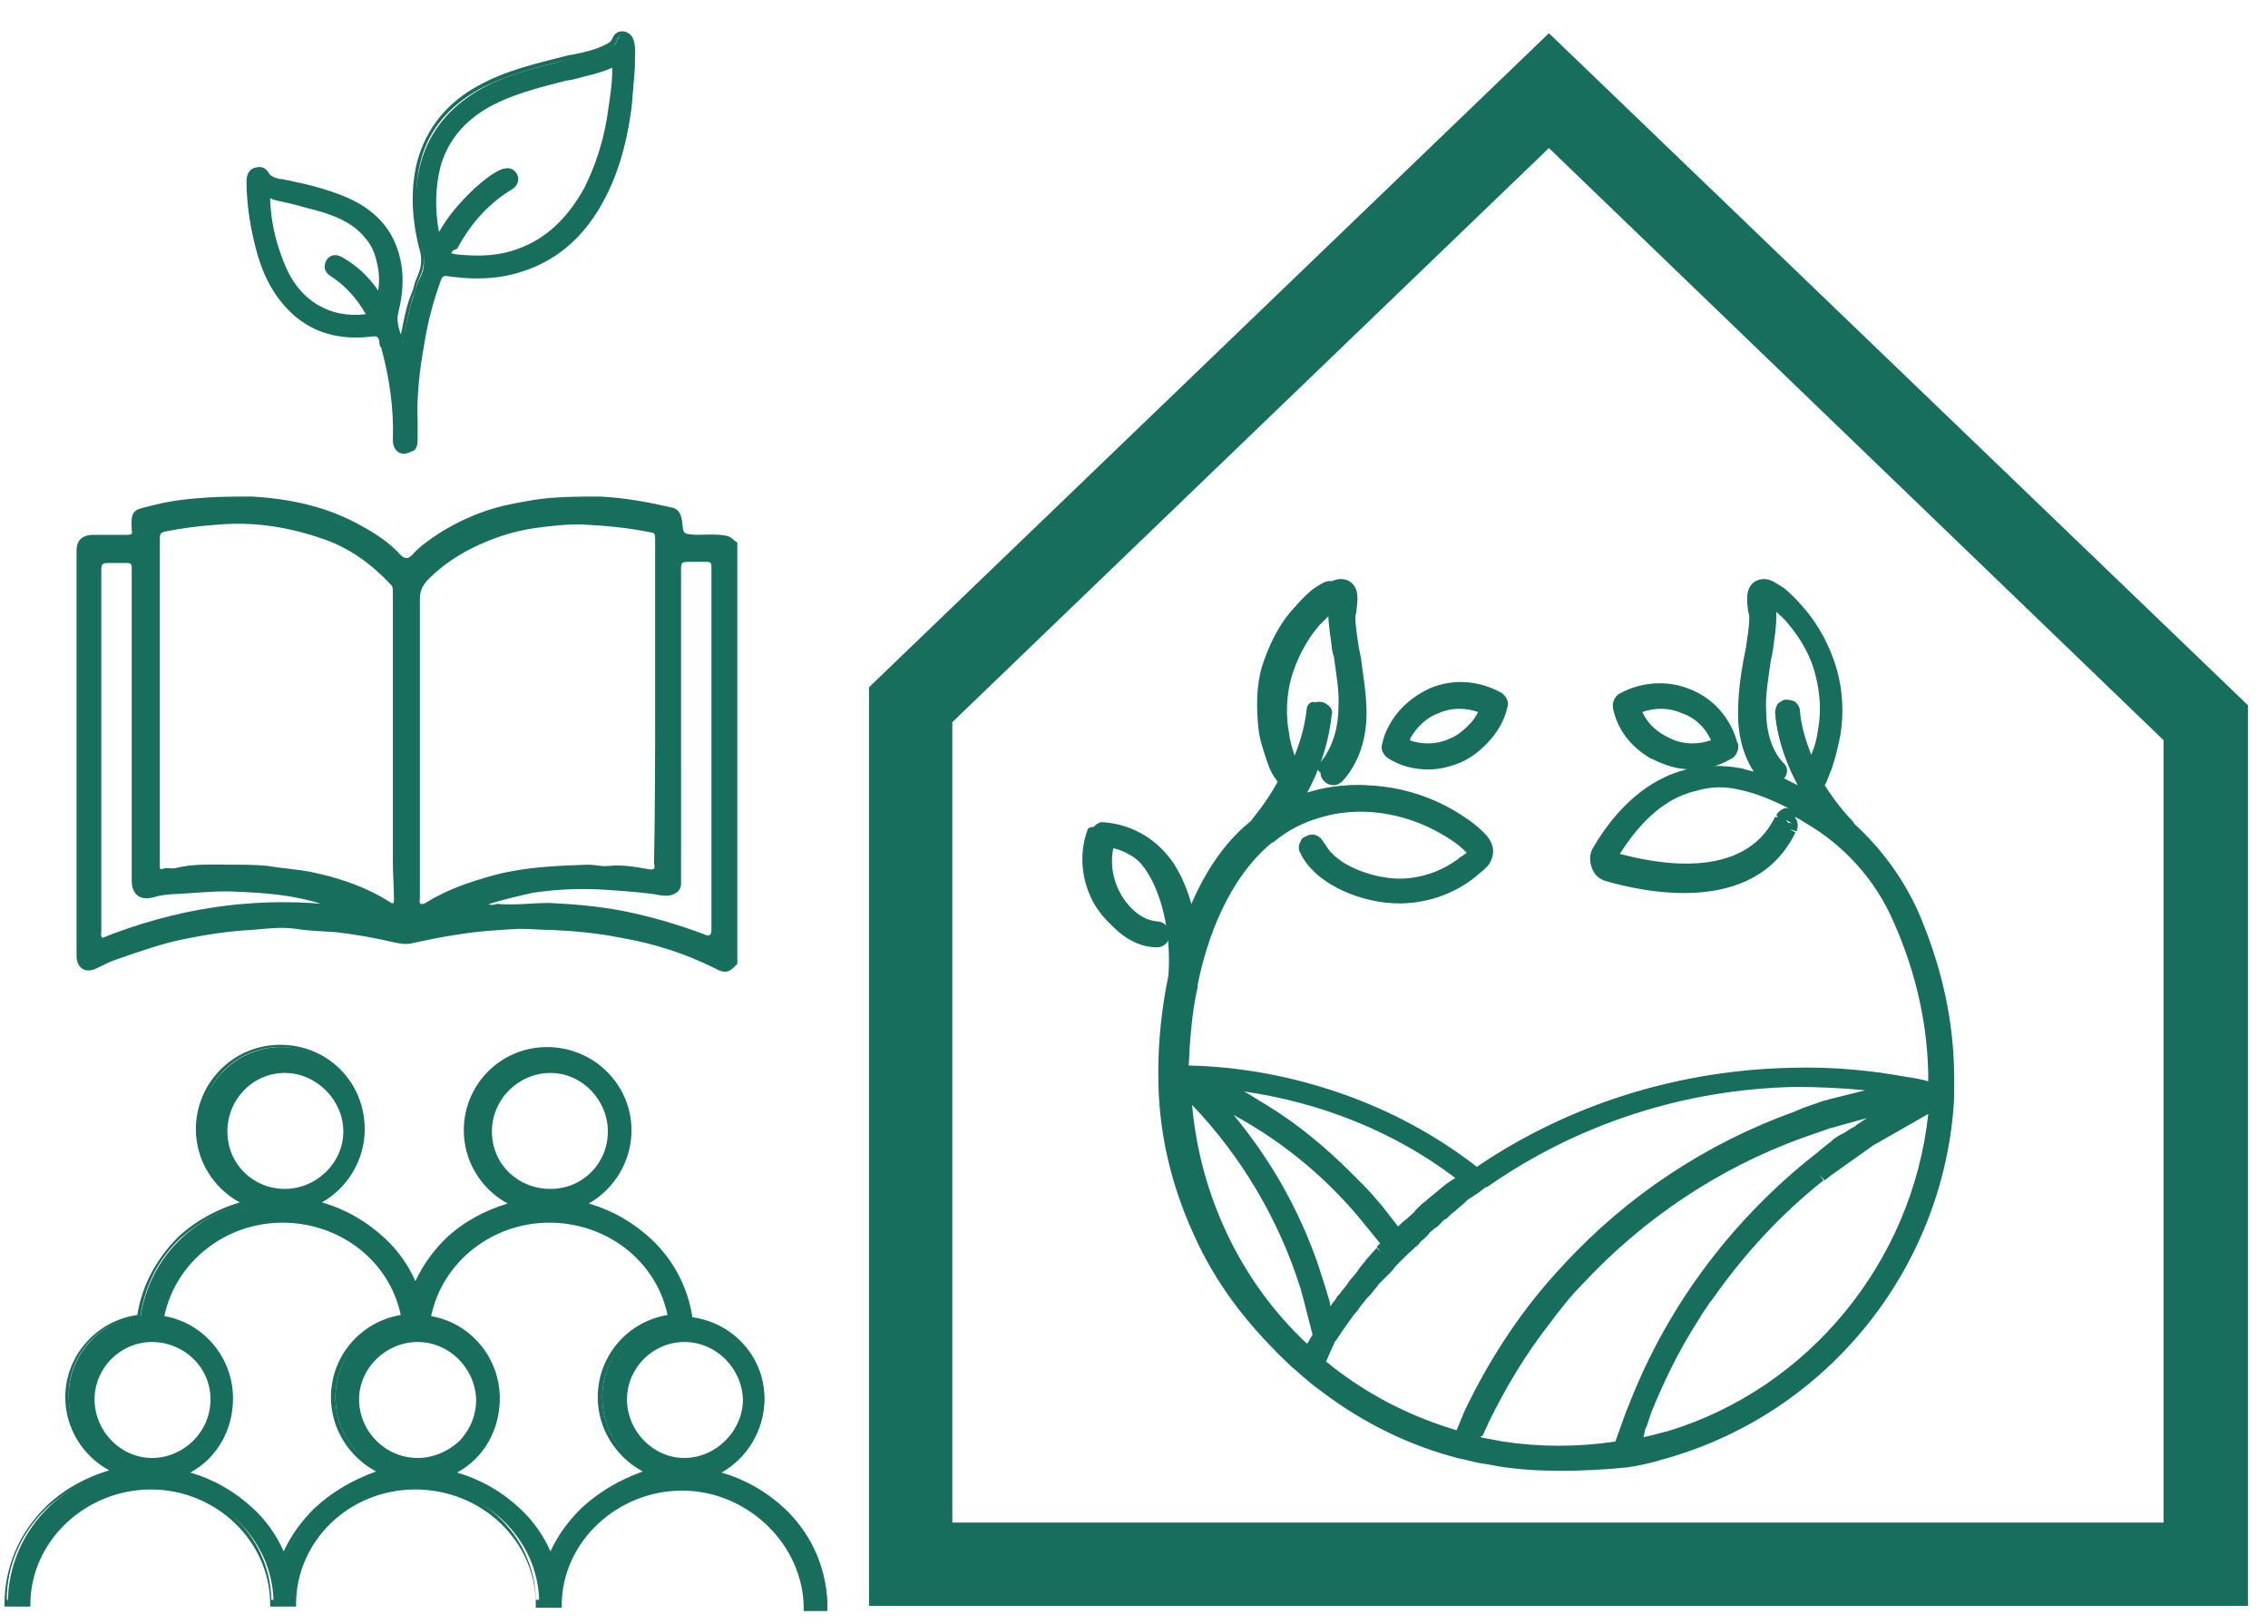 <?xml version="1.0" encoding="UTF-8"?>
<svg id="Capa_1" data-name="Capa 1" xmlns="http://www.w3.org/2000/svg" viewBox="0 0 201.48 144.24">
  <defs>
    <style>
      .cls-1 {
        fill: #146f5e;
      }

      .cls-1, .cls-2 {
        stroke-width: 0px;
      }

      .cls-2 {
        fill: #176e5d;
      }
    </style>
  </defs>
  <path class="cls-2" d="m199.7,142.65h-122.5V61.05L137.6,2.95l62.1,59.7v80h0Zm-115.1-7.4h107.6v-69.5l-54.6-52.6-53,51v71.1h0Z"/>
  <g>
    <g>
      <path class="cls-1" d="m173.1,95.55c0-4.9-1.1-9.8-3.3-14.7-1.2-2.8-3.1-5.4-5.5-7.4,0-.1-.1-.2-.2-.3,0,0-1.4-1.4-2.7-3.6.4-.5.6-1.1.8-1.6,0-.1.1-.2.1-.3.3-.8.6-1.7.7-2.7.3-1.8.2-3.7-.3-5.5-.5-1.9-1.5-3.8-2.9-5.3-.6-.7-1.1-1.2-1.6-1.6h0c-.2-.2-.5-.4-.7-.5-.5-.3-.9-.3-1.2-.1-.6.4-.5,1.2-.3,2.1,0,.2.1.5.1.6,0,1-.2,2-.3,2.8,0,.3-.1.6-.2,1-.2,1.5-.5,3.2-.5,4.8s.4,3.9,1.9,5.6c.2.2.5.2.7,0s.2-.5,0-.7c-1.3-1.5-1.6-3.5-1.7-4.9,0-1.5.2-3.1.5-4.6.1-.3.1-.6.2-1,.1-.9.3-1.9.3-2.9,0-.2,0-.4-.1-.7,0-.2-.1-.7-.1-.9h0c.2.1.4.2.6.4h0c.5.4,1,.8,1.5,1.5,1.2,1.4,2.2,3.1,2.6,4.9.4,1.6.5,3.3.2,5-.1.8-.4,1.7-.7,2.4,0,.1-.1.2-.1.3-.1.3-.2.6-.4.9-.8-1.5-1.5-3.4-1.7-5.4,0-.3-.3-.5-.6-.5s-.5.3-.5.6c.3,3.3,1.8,6.1,3.1,8h-.1c-2.3-1.3-4.4-2.2-6.5-2.7-1.5-.3-3.1-.3-4.6.1-3.1.8-5.8,3.1-8,6.7-.2.4-.2.8-.1,1.2.1.4.5.7.9.8,2.9.9,12.7,3.2,16.2-4v-.1h0c.1-.3,0-.6-.2-.7-.3-.1-.6,0-.7.2h0v.1h0c-3.1,6.5-12.2,4.3-14.9,3.5-.1,0-.2-.1-.2-.2v-.3c1.4-2.4,3.8-5.4,7.3-6.2,1.4-.3,2.8-.4,4.1-.1,2,.5,4,1.3,6.2,2.6,3.6,2.1,6.4,5.3,8.1,9.1,2.1,4.8,3.2,9.6,3.2,14.3v.8c-.9-.2-1.8-.4-2.7-.6-3.3-.6-6.6-.8-10-.8-10.1.2-19.8,3.3-28,9-3.7-2.9-7.8-5.1-12.2-6.6-4.5-1.6-9.2-2.4-14.1-2.5,0-2.5.3-5.2.9-7.8v-.2h0c1.1-5.1,3.3-10,6.9-13,0,0,.1,0,.1-.1h0c1.2-1,2.6-1.7,4.2-2.2,3.7-1.1,7.9-.6,11.3,1.5.9.5,1.7,1.1,2.3,1.7.5.5.4.6.4.7-.1.2-.5.5-.9.7l-.1.1c-1.7,1.3-3.7,2-5.7,2h0c-2.2,0-5.9-1.1-7.2-3.4,0,0-.1-.1-.1-.2-.1-.3-.4-.4-.7-.3s-.4.4-.3.7c0,.1.1.1.1.2,1.4,2.6,5.2,4,8.1,4h0c2.3,0,4.5-.8,6.4-2.2l.1-.1c.5-.4.8-.6,1.1-1,.7-1-.2-1.8-.5-2.1-.7-.7-1.5-1.3-2.5-1.9-3.7-2.2-8.2-2.8-12.1-1.6-.7.2-1.4.5-2.1.8,1.2-1.9,2.7-4.8,3-8.2,0-.3-.2-.5-.5-.6-.3,0-.5.2-.6.5-.2,2.1-.9,3.9-1.6,5.5h0c-.2-.3-.3-.7-.4-1,0-.1-.1-.2-.1-.3-.3-.8-.5-1.6-.7-2.4-.3-1.7-.2-3.4.2-5,.5-1.8,1.4-3.5,2.6-4.9.6-.7,1.2-1.3,1.7-1.6.1-.1.3-.2.4-.3h0c0,.3,0,.7-.1.9,0,.3-.1.5-.1.7,0,1,.2,2.1.3,2.9,0,.3.1.7.2,1,.2,1.5.5,3,.4,4.6,0,1.4-.4,3.4-1.7,4.9-.2.2-.2.5,0,.7s.5.2.7,0c1.5-1.7,1.9-4,1.9-5.6s-.2-3.2-.5-4.7c-.1-.3-.1-.7-.2-1-.1-.8-.3-1.8-.3-2.8,0-.1,0-.3.1-.6.1-.8.2-1.7-.3-2.1-.3-.2-.7-.2-1.2.1-.2.1-.3.2-.5.3-.6.4-1.2,1-1.9,1.8-1.4,1.5-2.3,3.4-2.9,5.3-.5,1.7-.5,3.6-.3,5.5.1.9.4,1.8.7,2.7,0,.1.1.2.1.3.1.3.3.8.5,1.1.1.2.3.4.4.6-1.1,2-2.2,3.2-2.4,3.5-3,2.4-5,6.1-6.3,10.1-.4-3.9-1.9-6-2-6.2-1.3-2-3.4-3.2-5.7-3.4-.2,0-.5.1-.5.3-.8,2.2-.5,4.7.7,6.7,1.2,1.9,2.8,2.9,4.5,2.9.3,0,.5-.2.5-.5s-.2-.5-.5-.5c-1.4,0-2.6-.9-3.6-2.4-1-1.6-1.3-3.5-.8-5.4,1.9.3,3.5,1.3,4.5,2.9h0s2.3,3.2,1.9,9.2c-.6,2.9-.9,5.8-.9,8.5h0v.4c0,4.9,1.1,9.6,3.1,14,1.9,4.3,4.7,8,8.1,11.2l.6.6h0c.6.5,1.1,1,1.7,1.4.1.1.3.2.4.3,3.6,2.6,7.5,4.6,11.8,5.7h0c.6.2,1.2.3,1.7.4.6.1,1.1.2,1.7.3,1.8.3,3.6.4,5.4.4,2,0,3.9-.2,5.8-.5h0c.8-.1,1.7-.3,2.5-.5.6-.1,1.1-.3,1.7-.5,13.9-4.2,23.7-16.7,24.4-31.2h0v-.3h0c1.3-.3,1.3-.8,1.3-1.3h0Zm-42.6,9.1c-.3.2-.6.4-.8.6-.1.1-.3.2-.4.3-.1,0-.1.1-.2.1-.6.4-1.1.9-1.7,1.4-.1.1-.2.1-.2.2-.2.2-.4.4-.6.5-.1.1-.2.1-.2.2-.3.2-.5.5-.8.7h0l-.7.7c-.1.1-.2.1-.2.2l-.3.3-.1-.1c-.1-.1-.1-.2-.2-.3l-.3-.3c-.1-.1-.1-.2-.2-.3-.1-.1-.2-.2-.2-.3-.1-.1-.2-.2-.2-.3-.1-.1-.1-.2-.2-.3l-.3-.3-.2-.2c-.5-.7-1.1-1.3-1.7-1.9h0l-.5-.5h0l-.5-.5h0c-2.3-2.3-4.8-4.3-7.5-6h0c-.2-.1-.4-.2-.5-.3h-.1c-.2-.1-.4-.2-.5-.3,0,0-.1,0-.1-.1-.2-.1-.4-.2-.5-.3h-.1c-.8-.4-1.5-.8-2.3-1.2,0,0-.1,0-.1-.1-.2-.1-.3-.2-.5-.2,0,0-.1,0-.1-.1,8.3.6,16.3,3.6,23,8.7h0Zm-7.6,6.7l-.3.3c-.1.1-.2.3-.4.4-.1.1-.1.2-.2.2-.2.3-.5.6-.7.8-.1.1-.1.2-.2.2-.2.2-.4.4-.5.7-.1.1-.2.2-.2.3-.2.3-.5.6-.7.9l-.2.2c-.2.2-.4.5-.5.7-.1.1-.2.2-.2.3-.2.3-.4.5-.5.8,0,.1-.1.1-.1.2h0c0-.1,0-.2-.1-.3,0-.1-.1-.2-.1-.3s-.1-.3-.1-.4-.1-.2-.1-.4c0-.1-.1-.2-.1-.4-.1-.3-.2-.7-.3-1v-.1c-.1-.2-.1-.4-.2-.6v-.1c-.1-.2-.1-.4-.2-.6v-.1c-.1-.2-.1-.4-.2-.6h0c-2-5.8-5.3-11-9.5-15.5.1.1.3.1.4.2h0c5.6,2.7,10.5,6.6,14.5,11.4l.1.1c.1.1.2.3.4.4,0,.1.1.1.1.2.1.1.2.3.3.4s.1.1.2.2.2.2.3.4c.1.1.1.2.2.2l.1.1-.6.6c-.3.2-.4.2-.4.2h0Zm-17.7-14.7h0c5.1,5,8.8,11,10.9,17.6h0c.1.2.1.5.2.7v.1c.1.2.1.4.2.6,0,.07.03.13.1.2,0,.2.1.4.1.5s.1.2.1.3c0,.2.1.3.1.5,0,.1.1.2.1.4,0,.1.1.3.1.4s.1.3.1.4,0,.2.1.3l-.1.1c-.1.2-.2.4-.4.6,0,.1-.1.1-.1.2-.2.2-.3.5-.4.7h0l-.1-.1c-6.8-6-10.7-14.6-11-23.5h0Zm13.1,25.5c-.4-.3-.9-.7-1.3-1.1,0,0,0-.1.1-.1,0-.1.1-.1.1-.2.1-.1.1-.2.2-.4,0-.1.1-.1.1-.2.1-.1.2-.2.2-.4,0-.1.1-.1.1-.2.1-.2.2-.3.3-.5h0c.2-.3.4-.6.6-1,.1-.1.2-.2.3-.4.1-.2.3-.4.4-.6.1-.1.2-.3.3-.4.1-.2.3-.4.4-.6.1-.1.2-.3.3-.4.2-.2.3-.4.5-.6l.3-.3c.2-.3.5-.6.7-.9.1-.1.1-.2.2-.2.2-.2.4-.4.6-.7l.3-.3c.2-.2.3-.4.5-.6.1-.1.1-.2.2-.2.3-.3.5-.6.8-.8l.8-.8.2-.2c.2-.2.4-.3.5-.5l.3-.3c.2-.2.4-.3.5-.5.1-.1.2-.2.3-.2.2-.2.4-.4.7-.6l.1-.1c.3-.2.6-.5.8-.7l.1-.1c.2-.2.5-.4.7-.6.07-.07.13-.13.2-.2.2-.2.5-.3.7-.5.1,0,.1-.1.2-.1.3-.2.6-.4.9-.6h0c8.2-5.7,17.8-8.8,27.8-9,3.3-.1,6.6.2,9.8.8h.2-.3c-.2,0-.4.1-.5.1h-.2c-.2,0-.4.1-.6.1h-.1c-.2,0-.5.1-.7.1h-.2c-.2,0-.4.1-.6.1-.1,0-.2,0-.2.1-.2,0-.4.1-.6.1h-.2c-.2.1-.5.1-.7.2h-.2c-.2,0-.4.1-.6.2-.1,0-.2,0-.2.1-.2,0-.4.1-.5.2-.07,0-.13.03-.2.1-.2.1-.5.1-.7.2h-.1c-.2.1-.4.1-.6.2-.1,0-.2,0-.2.1-.2.1-.3.1-.5.2-.07,0-.13.03-.2.1-.2.1-.5.2-.7.3-7.7,2.8-14.7,7.4-20.2,13.4-3.5,3.8-6.4,8.2-8.7,12.9-.1.2-.2.4-.3.6,0,.1-.1.1-.1.2-.1.1-.1.3-.2.4,0,.1-.1.2-.1.2-.1.1-.1.2-.2.4,0,.1-.1.2-.1.2,0,0,0,.1-.1.1-4-1.1-7.7-2.9-11-5.4-.1,0-.3-.1-.4-.2h0Zm15.1,6.5c-.5-.1-1.1-.2-1.6-.3-.4-.1-.7-.2-1.1-.2h0c.1-.3.2-.6.4-.9,0-.1.1-.1.1-.2.1-.3.3-.6.4-.8h0c1.5-3.2,3.3-6.2,5.4-9,1-1.3,2-2.5,3.1-3.7,5.4-5.9,12.3-10.4,19.8-13.1.2-.1.5-.2.7-.2.07,0,.13-.03.2-.1.2-.1.3-.1.5-.2.07,0,.13-.03.2-.1.2-.1.4-.1.6-.2h.1c.2-.1.5-.1.7-.2.07,0,.13-.03.2-.1.2-.1.4-.1.5-.1s.1,0,.2-.1c.2-.1.4-.1.6-.2h.1c.2-.1.5-.1.7-.2h.2c.2,0,.4-.1.5-.1s.2,0,.2-.1c.2,0,.4-.1.6-.1h.2c.2,0,.5-.1.7-.1h.2c.2,0,.4-.1.6-.1h.2c.2,0,.4-.1.5-.1h.3-.1c-.3.2-.6.3-1,.5-.1,0-.2.1-.2.1-.3.2-.6.3-.8.5-.1,0-.1.1-.2.1-.3.2-.6.4-1,.6-.1,0-.1.1-.2.1-.3.2-.6.4-.9.6,0,0-.1,0-.1.1-.3.2-.6.4-.9.6-.1,0-.1.1-.2.1-.3.2-.6.4-.9.6h0c-.3.2-.6.5-.9.7-.07.07-.13.13-.2.2-.3.2-.6.5-.9.7-7,5.6-12.4,13-15.7,21.3-.1.3-.3.7-.4,1,0,.1-.1.2-.1.3-.1.2-.2.4-.2.7,0,.1-.1.3-.1.4-.1.2-.1.4-.2.6,0,.1-.1.3-.1.4s-.1.3-.1.4c-3.5.4-7.1.4-10.6-.1Zm15-1c-.5.2-1.1.3-1.6.4-.5.1-1.1.2-1.6.4v-.1c0-.1.1-.2.1-.3.1-.2.1-.4.2-.7,0-.1.1-.2.1-.3.1-.2.2-.4.2-.6,0-.1.1-.2.1-.3.1-.3.2-.6.3-.9,1.1-2.8,2.4-5.5,4-8,.3-.5.6-.9.9-1.4.2-.2.3-.5.5-.7,2.8-4,6.1-7.7,10-10.8,0,0,.1,0,.1-.1.2-.1.4-.3.5-.4.1,0,.1-.1.2-.1.1-.1.3-.2.4-.3.07-.07.13-.13.2-.2.1-.1.3-.2.4-.3.07-.07.13-.13.2-.2.1-.1.3-.2.4-.3.1-.1.2-.1.2-.2.1-.1.3-.2.4-.3.1-.1.2-.1.3-.2s.3-.2.4-.3c.1-.1.2-.1.3-.2s.3-.2.4-.2c.1-.1.2-.1.3-.2s.3-.2.4-.2c.1-.1.2-.1.3-.2s.2-.1.4-.2c.1-.1.2-.1.3-.2s.2-.1.4-.2c.1-.1.2-.1.3-.2s.2-.1.3-.2.2-.1.3-.2.2-.1.3-.2.2-.1.4-.2c.1-.1.2-.1.3-.2s.3-.1.4-.2c.1-.1.2-.1.3-.2s.3-.1.4-.2c.1,0,.2-.1.3-.1.1-.1.3-.1.4-.2,0,0,.1,0,.1-.1-.8,14-10.3,25.9-23.5,30h0Z"/>
      <path class="cls-2" d="m138.6,130.65c-1.8,0-3.7-.1-5.5-.4-.5-.1-1.1-.2-1.7-.3-.6-.1-1.2-.3-1.8-.4-4.3-1.1-8.4-3.1-12-5.8l-.4-.3c-.6-.4-1.1-.9-1.7-1.4-.2-.2-.4-.4-.7-.6-3.5-3.2-6.3-7.1-8.3-11.4-2-4.5-3.1-9.3-3.1-14.2v-.5h0c0-2.9.3-5.9.9-8.7.4-5.7-1.8-8.7-1.8-8.7-.9-1.3-2.2-2.3-3.6-2.6-.3,1.5,0,3,.8,4.3.9,1.4,2,2.1,3.1,2.2.6,0,1.1.5,1.1,1.2,0,.6-.5,1.1-1.1,1.1h0c-1.9,0-3.7-1.2-5-3.2-1.4-2.2-1.7-4.8-.8-7.2.2-.5.7-.8,1.1-.7,2.6.2,4.8,1.6,6.2,3.7.1.2,1.1,1.6,1.7,4.2,1.4-3.5,3.4-6.3,5.7-8.2.1-.2,1.1-1.2,2.1-2.9-.1-.1-.1-.2-.2-.3-.2-.4-.4-.8-.5-1.2l-.1-.3c-.3-.9-.6-1.8-.7-2.8-.3-1.9-.2-3.9.3-5.7.5-2,1.6-4,3-5.6.7-.8,1.4-1.4,2-1.9.2-.1.3-.2.5-.3.8-.5,1.5-.3,1.8-.1.9.6.7,1.7.6,2.6,0,.2-.1.4-.1.5,0,.9.2,1.9.3,2.7l.2,1c.2,1.6.5,3.2.5,4.9s-.4,4.1-2.1,6c-.2.2-.5.4-.8.4s-.6-.1-.8-.3c-.5-.4-.5-1.1-.1-1.6,1.2-1.3,1.5-3.2,1.5-4.5,0-1.5-.2-3-.4-4.4l-.2-1c-.1-.9-.3-1.9-.3-3v-.4c-.3.3-.6.6-1,1-1.2,1.4-2,3-2.5,4.7-.4,1.5-.5,3.2-.2,4.8.1.8.3,1.5.6,2.3.5-1.3.8-2.7,1-4,.1-.6.6-1.1,1.2-1,.3,0,.6.2.8.4.2.2.3.5.2.8-.3,2.7-1.2,5.1-2.2,6.9.1-.1.3-.1.4-.1,4.1-1.2,8.8-.6,12.6,1.6,1,.6,1.9,1.2,2.6,1.9,1.3,1.2,1,2.2.6,2.9-.3.4-.7.7-1.2,1.1l-.1.1c-1.9,1.5-4.3,2.3-6.7,2.3-3.1,0-7.2-1.5-8.7-4.3,0-.1-.1-.2-.1-.2-.3-.6,0-1.2.6-1.5s1.2,0,1.5.6l.1.1c1.1,2.1,4.6,3.1,6.6,3.1s3.8-.7,5.4-1.8c.2-.2.5-.4.6-.5l-.1-.1c-.6-.6-1.3-1.1-2.2-1.6-3.3-1.9-7.3-2.5-10.8-1.4-1.4.4-2.8,1.1-4,2.1,0,0-.1.1-.2.1-3.9,3.2-5.8,8.6-6.6,12.6v.2c-.5,2.2-.7,4.7-.8,7,4.7.1,9.3,1,13.6,2.5s8.4,3.7,12,6.5c8.3-5.6,18-8.6,28-8.8,3.4-.1,6.8.2,10.1.8.7.1,1.3.2,2,.4v-.1c0-4.6-1-9.4-3.1-14.1-1.6-3.7-4.4-6.8-7.9-8.8-.3-.2-.6-.4-.9-.5.3.3.4.8.2,1.3l-.6-.2.5.3c-3.7,7.6-13.8,5.2-16.9,4.3-.6-.2-1-.6-1.2-1.2s-.2-1.2.1-1.7c2.2-3.8,5.1-6.2,8.3-7,1.6-.4,3.3-.4,4.9-.1.4.1.7.2,1.1.3-1.1-1.7-1.4-3.6-1.4-5.1,0-1.7.2-3.3.5-4.9l.2-1c.1-.8.3-1.8.3-2.7,0-.1,0-.3-.1-.5-.1-.9-.3-2.1.6-2.7.4-.2,1-.4,1.8.1.3.2.5.3.8.5.6.5,1.1,1,1.7,1.7,1.4,1.6,2.4,3.5,3,5.6.5,1.8.6,3.8.3,5.7-.2,1-.4,1.9-.7,2.8l-.1.3c-.2.4-.3.9-.6,1.4,1.2,1.9,2.3,3,2.4,3.1.1.1.2.3.3.4,2.3,2.1,4.2,4.7,5.5,7.5,2.2,5,3.3,10,3.3,15v1.8c-.8,14.7-10.8,27.5-24.9,31.8-.6.2-1.1.3-1.7.5-.8.2-1.7.4-2.5.5-1.9.2-3.9.3-5.9.3h0Zm-7.1-3c.1,0,.2.1.4.1.5.1,1.1.2,1.6.3h0c3.3.5,6.7.5,10,0l.9-2.5c.1-.3.3-.7.4-1,3.3-8.4,8.8-15.8,15.8-21.5.3-.2.6-.5.9-.7l.2-.2c.3-.2.6-.5.9-.7.3-.3.6-.5,1-.7l.2-.1c.3-.2.6-.4,1-.6l.1-.1c.3-.2.6-.4.9-.6l.2-.1h.1l-2.9.8c-.2.1-.5.1-.7.2l-2.3.8c-7.5,2.7-14.2,7.2-19.6,13-1.1,1.1-2.1,2.4-3,3.6-2.1,2.7-3.9,5.7-5.4,8.8-.1.3-.3.6-.4.9l-.1.2c-.07,0-.13.03-.2.1h0Zm30.1-23.3l.4.5c-3.8,3-7.1,6.6-9.9,10.6-.2.2-.3.4-.5.7-.3.4-.6.9-.9,1.4-1.6,2.5-2.9,5.2-4,7.9-.1.3-.2.6-.3.9l-.1.3c-.1.2-.2.4-.2.6l-.1.4c.2,0,.4-.1.5-.1.5-.1,1.1-.3,1.6-.4h0c12.6-3.8,21.8-15.1,23.2-28.2l-4.9,2.8-3.8,2.7-.5.4s-.5-.5-.5-.5Zm-43.8,16.6c.3.2.6.5.9.7h0l.4.3c3.1,2.3,6.6,4,10.3,5.1l.7-1.7c2.3-4.8,5.2-9.2,8.8-13,5.6-6.1,12.7-10.8,20.5-13.6.2-.1.5-.2.7-.3l1.7-.6c.2-.1.5-.1.7-.2l3.2-.8c-2.1-.2-4.1-.3-6.2-.3-9.9.2-19.4,3.3-27.4,8.9h-.1c-.3.2-.5.4-.8.6l-.2.1c-.2.2-.5.3-.7.5l-.2.2c-.2.2-.5.4-.7.6l-.1.1c-.3.2-.6.5-.8.7l-.2.1c-.2.2-.4.4-.6.6l-.3.2c-.2.2-.4.3-.5.5l-.3.3c-.2.2-.4.3-.5.5l-.2.2c-.3.2-.5.5-.8.7l-.8.8-.2.2c-.2.2-.3.4-.5.6l-.3.3-.6.6-.2.2c-.2.3-.5.6-.7.9l-.3.3c-.2.2-.3.4-.5.6l-.3.4c-.1.2-.3.4-.4.5l-1,1.4c-.2.3-.4.6-.6.9l-.1.1-.8,1.8h0Zm-11.9-22.8c.7,8,4.3,15.7,10.2,21.2l.1-.1.4-.7-.9-3.5c-.1-.2-.1-.5-.2-.7-1.9-6-5.2-11.6-9.6-16.2h0Zm11.2,20.7l.4.2.1-.1-.5-.1Zm-7.5-19.8c3.3,4,5.8,8.4,7.5,13.3l.7,2.2c.1.3.2.7.3,1l.1.5.1-.2c.2-.2.4-.5.5-.7l.2-.2c.2-.3.5-.6.7-.9l.2-.3c.2-.2.4-.5.6-.7l.2-.3c.2-.3.5-.6.7-.9l.9-1,.4.4-.4-.5.3-.3-1.3-1.6c-3.1-3.9-7.1-7.3-11.7-9.8h0Zm13.3,12.3l.3.3.1-.1-.4-.2h0Zm-12.4-14.4c.1,0,.1.1.2.1l1.8,1.1c2.8,1.7,5.3,3.8,7.6,6.1l1,1c.6.6,1.2,1.3,1.7,1.9l1.4,1.8h0c.2-.2.5-.5.8-.7.3-.3.6-.5.8-.8l.2-.2c.2-.2.4-.4.6-.5l.2-.2c.6-.5,1.1-.9,1.7-1.4l.6-.4c.1,0,.1-.1.2-.1-5.4-4.1-11.9-6.7-18.8-7.7Zm53.7,1l.1.4h.1l-.2-.4h0Zm.9-.2l.1.4h.1l-.2-.4h0Zm-57.3-1h.1v-.1l-.1.1h0Zm-2.3-.5l-.3.3.3-.3h0Zm.2-10.4v.1-.1h0Zm38.2-10c3,.8,11,2.5,13.8-3.3l.6.2-.5-.3c.1-.3.4-.5.6-.6.2-.1.4-.1.6,0-1.6-.8-3-1.4-4.5-1.7-1.2-.3-2.5-.3-3.8.1-3.2.7-5.4,3.4-6.8,5.6h0Zm-.2.3h0Zm19.8-2.9c.07.07.13.13.2.2-.1-.1-.2-.2-.4-.4,0,0,.2.2.2.2Zm-4.7-.2l.4.1-.5-.3c0,.07.03.13.1.2h0s.05,0,0,0c.1,0,0,0,0,0h0Zm-45.5-.1h0Zm45.2-3.8l1.2.6c-.9-1.7-1.8-3.9-2-6.4,0-.3.1-.6.2-.8.2-.2.5-.4.8-.4s.6.1.8.2c.2.2.4.5.4.8.1,1.3.5,2.6,1,3.9.3-.7.5-1.4.6-2.2.3-1.6.2-3.2-.2-4.8-.4-1.7-1.3-3.3-2.5-4.7-.3-.4-.7-.7-1-1v.4c0,1.1-.2,2.1-.3,3l-.2,1c-.2,1.5-.5,3-.4,4.5,0,1.3.3,3.2,1.5,4.5.4.3.5.9.1,1.4h0Zm.2-6h0Z"/>
    </g>
    <g>
      <path class="cls-1" d="m147,66.85c.2.1.5.3.8.4.8.3,1.7.5,2.5.5,1.1,0,2.1-.3,3.1-.8.1,0,.1-.1.2-.1.2-.1.3-.4.2-.6v-.2c-.6-1.9-1.9-3.5-3.8-4.2-1.7-.7-3.6-.7-5.3.1l-.6.3c-.2.1-.3.4-.2.6.5,1.7,1.6,3.1,3.1,4Zm-1.8-4c1.4-.6,3-.7,4.4-.1,1.5.6,2.6,1.8,3.1,3.3-1.4.7-3.1.8-4.6.1-.2-.1-.5-.2-.7-.3-1.2-.7-2-1.7-2.5-3,.13.07.23.07.3,0Z"/>
      <path class="cls-2" d="m150.3,68.35c-.9,0-1.9-.2-2.8-.6-.3-.1-.6-.3-.9-.4-1.7-1-2.9-2.5-3.3-4.4-.1-.5.1-1,.5-1.3l.6-.3c1.8-.8,3.9-.9,5.8-.1,2,.8,3.5,2.5,4.1,4.6,0,0,0,.1.1.2.1.5-.1,1-.5,1.3-.1,0-.1.1-.2.1-1,.6-2.2.9-3.4.9h0Zm-4.4-5.1c.4.9,1.1,1.6,2,2.1l.6.3c1.1.5,2.4.5,3.5.1-.5-1.1-1.4-2-2.6-2.4-1.1-.5-2.4-.5-3.5-.1Z"/>
    </g>
    <g>
      <path class="cls-1" d="m123.6,66.85c1,.6,2.2.9,3.3.9.9,0,1.7-.2,2.5-.5,1.1-.5,2.1-1.2,2.8-2.2.5-.7.9-1.4,1.1-2.2.1-.2,0-.5-.2-.6-1.8-1-3.9-1.2-5.8-.4-1.4.6-2.6,1.6-3.3,3-.2.5-.4.9-.6,1.4-.1.2-.1.5.2.6Zm1.2-1.5c.6-1.1,1.6-2,2.8-2.5,1.5-.6,3.1-.6,4.6.1-.2.5-.5,1-.8,1.5-.6.8-1.4,1.4-2.3,1.8-1.5.6-3.1.6-4.6-.1,0-.3.1-.6.3-.8Z"/>
      <path class="cls-2" d="m126.9,68.35c-1.3,0-2.5-.3-3.6-1-.4-.3-.7-.8-.5-1.3.1-.5.3-1.1.6-1.6.8-1.5,2.1-2.6,3.6-3.3,2.1-.9,4.4-.7,6.4.4.4.3.7.8.5,1.3-.2.9-.6,1.7-1.2,2.5-.8,1-1.8,1.9-3,2.4-1,.4-1.9.6-2.8.6Zm-1.7-2.6c1.1.4,2.4.4,3.5-.1.8-.3,1.5-.9,2.1-1.6.2-.3.4-.5.5-.8-1.1-.4-2.4-.4-3.5.1-1.1.4-1.9,1.2-2.5,2.2h0c0,.1,0,.2-.1.2Z"/>
    </g>
  </g>
  <path class="cls-2" d="m65.5,85.61c-.7.8-1.1.9-2,.4-2.6-1.3-5.4-2.2-8.3-2.7-2-.4-4-.6-6.1-.7-1,0-2-.1-3-.1-1.8.1-3.6.2-5.4.5-1.4.2-2.8.5-4.2.8-.5.1-1,0-1.5-.1-1.7-.4-3.4-.7-5.1-.9-1.2-.1-2.4-.1-3.6-.3-1.4-.2-2.7,0-4,.1-2,.1-3.9.4-5.9.8s-4,1.1-6,1.8c-.6.2-1.2.5-1.8.8-1,.5-1.8,0-1.8-1.1v-36c0-1,.6-1.4,1.5-1.4h3c.4,0,.5-.1.4-.4-.1-1.9.2-1.8,1.8-2.2,1.5-.4,3.1-.6,4.7-.7,1.4-.1,2.8-.1,4.2-.1,3.4.2,6.7.9,9.7,2.6,1.3.7,2.5,1.5,3.5,2.6.4.4.7.3,1,0,.7-.8,1.6-1.4,2.5-2,1.8-1.1,3.6-1.9,5.7-2.4,1.4-.3,2.9-.6,4.4-.7,1.4-.1,2.7-.1,4.1-.1,2.2.1,4.3.5,6.5,1,.6.2.7.7.8,1.2.1,1.2.1,1.1,1.2,1.2.9,0,1.9-.1,2.8.1.4.1.6.4.9.6,0,12.5,0,25,0,37.4Zm-7.3-23.3v-14.5c0-.2,0-.5-.3-.5-1.9-.4-3.9-.6-5.8-.7-1.5-.1-3.1.1-4.6.3-2,.3-3.8.9-5.6,1.8-1.4.7-2.7,1.6-3.8,2.7-.5.5-.8,1-.8,1.8v26.6c0,.2-.1.4.1.5.1,0,.2,0,.4-.1,1.9-1.2,4-1.9,6.2-2.5,2.7-.7,5.4-.8,8.2-.9.7,0,1.3.2,2,.1,1.2-.1,2.3.1,3.4.3.6.1.6-.1.5-.5.1-4.9.1-9.7.1-14.4Zm-44-.1v14.8c0,.1,0,.2.2.2.4-.2.8,0,1.2-.1,1.6-.4,3.2-.3,4.8-.3,1.1,0,2.2,0,3.3.1,1.2.2,2.5.3,3.7.5,2.5.5,5,1.3,7.2,2.7.3.2.4.2.4-.2,0-1.1-.1-2.2-.1-3.4v-23.9c0-.3,0-.5-.2-.7-1.7-1.8-3.6-3.2-5.9-4-3.1-1.1-6.3-1.6-9.5-1.3-1.5.1-3.1.3-4.6.6-.5.1-.5.3-.5.7,0,4.7,0,9.5,0,14.3Zm29.2,18.1c.4.2.7-.1,1,0,1.5.1,2.9-.1,4.4-.1,2.2.1,4.4.3,6.5.7,2.5.5,4.9,1.2,7.3,2.1q.6.3.6-.4v-32.3c0-.3-.1-.4-.4-.4h-1.7c-.5,0-.6.1-.6.6v28c0,.4-.2.7-.6.9-.6.3-1.3.1-1.9,0-1.6-.2-3.1-.3-4.7-.4-2-.1-4,0-6,.3-1.3.3-2.6.6-3.9,1Zm-14.5,0h-.3c-2.5-.8-5-1-7.6-1.1-1.7-.1-3.4.1-5.2.2-.7,0-1.5.1-2.2.3-1.1.3-1.9-.2-1.9-1.5v-27.8c0-.3-.1-.4-.4-.4h-1.7c-.5,0-.6.1-.6.6v32.1c0,.2-.1.4.1.6,6.5-2.6,13.1-3.6,19.8-3Z"/>
  <g>
    <path class="cls-2" d="m36.6,37.41v1.7c0,.6-.3.9-.7.9s-.7-.3-.7-.9c.1-2.8-.3-5.5-1-8.1-.1-.2-.2-.5-.2-.7-.1-.7-.6-.7-1.1-.6-2.5.3-4.7-.2-6.7-1.9-1.6-1.4-2.5-3.2-3-5.1-.6-2.1-.9-4.3-.9-6.5,0-.4.1-.8.5-1,.4-.1.7,0,1,.4s.8.5,1.3.6c1.8.4,3.6.8,5.3,1.5,2.2.9,3.9,2.3,4.7,4.5.6,1.8.6,3.7.1,5.5-.2.9,0,1.7.3,2.5,0,.1.1.2.2.2.2,0,.1-.2.1-.3.3-1.2.5-2.5.9-3.7.2-.6.3-1.2.6-1.7.5-.9.4-1.8.2-2.8-.6-2.5-.8-5-.1-7.5.8-2.9,2.7-5,5.3-6.5,2.5-1.4,5.3-2,8.1-2.7,1.1-.3,2.1-.5,3.2-.9.4-.2.7-.3.8-.7.2-.4.4-.5.8-.4.3.1.5.3.6.6.2.8.1,1.6.1,2.3-.1,1.2-.1,2.4-.3,3.6-.5,3.7-1.5,7.2-3.8,10.2-1.8,2.4-4.3,4-7.3,4.5-1.7.3-3.5.2-5.2,0-.4-.1-.6,0-.7.4-.9,1.8-1.5,3.7-1.8,5.7-.4,2.3-.7,4.6-.6,6.9Zm2.1-16.5c.2,0,.2-.1.3-.2.8-1.5,2-2.8,3.2-4,.7-.6,1.4-1.2,2.2-1.6.4-.2.8-.2,1.1.2.3.5.1.8-.3,1.1-2.2,1.3-3.8,3.2-5,5.4-.5.9-.6,1,.5,1.1,1.8.2,3.7.1,5.5-.5,2.8-1,4.7-3,6-5.6,1-2,1.6-4.1,2-6.2.3-1.5.5-3.1.5-4.7,0-.3,0-.4-.3-.3-1.4.6-2.8.8-4.3,1.2-2.5.6-4.9,1.3-7.1,2.6-2.1,1.2-3.5,3-4.1,5.3-.7,2.1-.6,4.1-.2,6.2Zm-5.8,7.2c0-.1,0-.2-.1-.3-.8-1.4-1.8-2.6-3.1-3.4-.5-.4-.7-.7-.4-1.2.2-.4.7-.4,1.1-.1,1.2.7,2.2,1.7,3,2.9.1.1.1.3.3.3.2-.1.1-.3.1-.4.1-.6.1-1.3,0-1.9-.1-1.1-.5-2-1.2-2.9-.9-1-2-1.7-3.2-2.2-1.7-.7-3.5-.9-5.2-1.4-.4-.1-.6-.1-.5.4.1,2,.5,3.9,1.3,5.8,1.3,2.9,4,5,7.9,4.4Z"/>
    <path class="cls-2" d="m35.9,40.31h0c-.6,0-1-.5-1-1.2.1-2.8-.3-5.5-1-8.1,0-.1-.1-.2-.1-.2-.1-.2-.1-.3-.1-.5-.1-.4-.2-.5-.8-.4-2.7.3-5-.3-6.9-2-1.4-1.3-2.4-2.9-3.1-5.2-.6-2.1-1-4.4-1-6.6,0-.8.4-1.1.7-1.2.4-.1.9-.2,1.3.5.2.3.6.4,1,.5h.2c.3.1.6.1.9.2,1.5.3,3,.7,4.5,1.3,2.5,1,4.1,2.6,4.8,4.7.6,1.7.6,3.6.1,5.6-.2.7,0,1.4.2,2l.1-.4c.2-1,.4-2.1.8-3.1.1-.2.1-.3.2-.5.1-.4.2-.8.4-1.2.4-.9.4-1.7.1-2.6-.7-2.9-.7-5.4-.1-7.7.8-2.8,2.6-5.1,5.4-6.6,2.5-1.4,5.3-2,8-2.7l.6-.1c.9-.2,1.8-.4,2.6-.8.4-.2.6-.3.7-.6.2-.5.6-.7,1.1-.6.4.1.7.4.8.8.2.7.1,1.4.1,2.1v.3c-.1,1.3-.2,2.5-.3,3.6-.4,3-1.3,7-3.8,10.3-1.9,2.5-4.4,4-7.4,4.6-1.6.3-3.3.3-5.3,0q-.3,0-.4.3c-.7,1.9-1.2,3.8-1.5,5.7-.4,2.2-.7,4.6-.6,6.9v1.7c0,.4-.1.7-.3.9-.5.2-.7.3-.9.3Zm-2.7-11c.4,0,.9.1,1,.9,0,.1.1.3.1.4s.1.2.1.3c.7,2.6,1.1,5.4,1,8.2,0,.7.3.7.4.7s.2,0,.3-.1.2-.3.2-.6v-1.7c-.1-2.3.3-4.7.6-7,.3-1.9.8-3.9,1.6-5.8.2-.5.5-.6,1-.6,2,.3,3.6.3,5.1,0,2.9-.5,5.3-2,7.1-4.4,2.5-3.2,3.4-7.1,3.8-10.1.2-1,.3-2.2.3-3.5v-.3c0-.7.1-1.3-.1-2-.1-.3-.3-.4-.4-.4-.3-.1-.4,0-.5.3-.2.5-.6.7-1,.8-.9.4-1.8.6-2.7.8l-.6.1c-2.7.6-5.4,1.3-7.9,2.6-2.7,1.5-4.5,3.6-5.2,6.3-.6,2.2-.5,4.6.1,7.4.2.9.3,1.9-.2,3-.2.4-.3.7-.4,1.2-.1.2-.1.4-.2.5-.3,1-.5,2-.7,3l-.1.7c0,.4-.2.5-.4.5-.1,0-.3,0-.4-.3-.3-.8-.6-1.6-.3-2.6.5-1.9.5-3.7-.1-5.3-.7-2-2.2-3.4-4.5-4.4-1.4-.6-2.9-.9-4.4-1.3-.3-.1-.6-.1-.9-.2h-.1c-.5-.1-1-.2-1.3-.7-.3-.4-.5-.4-.7-.3s-.4.2-.4.7c0,2.2.3,4.4.9,6.5.7,2.2,1.6,3.8,3,5,1.8,1.6,3.9,2.2,6.5,1.8.1,0,.2-.1.4-.1Zm-1.7-.9c-3,0-5.4-1.7-6.7-4.7-.7-1.7-1.1-3.6-1.3-5.9,0-.2,0-.5.2-.6.2-.2.5-.1.7,0,.7.2,1.4.4,2.1.5,1,.3,2.1.5,3.2.9,1.5.6,2.5,1.3,3.3,2.3.6.8,1,1.8,1.2,3,.1.6.1,1.3,0,2v.1c0,.1,0,.4-.3.5-.2.1-.4,0-.6-.3v-.1c-.9-1.2-1.8-2.1-3-2.8-.1-.1-.6-.3-.8,0-.1.2-.2.5.3.8,1.3.9,2.4,2,3.2,3.5.1.1.2.3.1.5l-.1.1h-.1c-.5.2-.9.2-1.4.2Zm-7.5-10.8v.2c.1,2.2.6,4,1.3,5.7,1.3,3.2,4,4.8,7.2,4.4-.8-1.4-1.8-2.5-3-3.3-.7-.4-.8-.9-.5-1.5.3-.5.9-.6,1.5-.2,1.2.7,2.2,1.6,3.1,2.9.1-.7.1-1.3,0-1.9-.2-1.2-.5-2-1.1-2.7-.7-.9-1.7-1.6-3.1-2.1-1-.4-2.1-.6-3.1-.9-.7-.2-1.4-.3-2.1-.5q-.1-.1-.2-.1Zm18.3,5.6c-.5,0-1.1,0-1.7-.1-.5-.1-.9-.1-1-.4-.1-.3,0-.5.4-1.1,1.4-2.4,3.1-4.2,5.1-5.5.5-.3.3-.6.2-.7-.1-.2-.3-.4-.8-.1-.7.4-1.4.9-2.1,1.6-1.4,1.3-2.4,2.6-3.2,3.9-.1.1-.2.3-.5.3h-.2v-.2c-.5-2.4-.5-4.4,0-6.3.6-2.3,2-4.1,4.2-5.5,2.3-1.4,4.8-2,7.2-2.6.3-.1.6-.1,1-.2,1.1-.2,2.2-.5,3.3-.9.1,0,.3-.1.5,0s.2.4.2.5c0,1.7-.2,3.3-.5,4.7-.4,2.4-1.1,4.5-2,6.3-1.5,2.9-3.5,4.8-6.1,5.7-1.3.4-2.6.6-4,.6Zm-2.2-.7c.1,0,.4.1.6.1,2,.2,3.7.1,5.3-.5,2.5-.9,4.4-2.7,5.9-5.4.9-1.8,1.6-3.8,2-6.1.2-1.4.5-3,.5-4.6h0c-1.1.5-2.2.7-3.3,1-.3.1-.6.1-1,.2-2.3.6-4.8,1.2-7,2.5-2.1,1.3-3.4,3-4,5.2-.4,1.7-.5,3.6-.1,5.7.8-1.4,1.8-2.6,3.2-3.9.8-.7,1.5-1.3,2.3-1.6.8-.4,1.2,0,1.4.3.3.5.1,1.1-.4,1.4-2,1.2-3.6,2.9-4.9,5.3-.4.1-.5.3-.5.4Z"/>
  </g>
  <g>
    <path class="cls-2" d="m69.8,134.11c-1.7-1.6-3.8-2.8-6.2-3.3,2.5-1.1,4.3-3.6,4.3-6.6,0-3.7-2.8-6.7-6.4-7.1-.4-2.6-1.6-5-3.6-6.9-1.7-1.6-3.8-2.8-6.2-3.3,2.5-1.1,4.3-3.6,4.3-6.6,0-4-3.2-7.2-7.2-7.2s-7.2,3.2-7.2,7.2c0,3,1.8,5.5,4.4,6.6-2.3.5-4.4,1.6-6.1,3.2-1.3,1.2-2.2,2.6-2.9,4.2-.6-1.5-1.6-3-2.9-4.2-1.7-1.6-3.8-2.8-6.2-3.3,2.5-1.1,4.3-3.6,4.3-6.6,0-4-3.2-7.2-7.2-7.2s-7.2,3.2-7.2,7.2c0,3,1.8,5.5,4.4,6.6-2.3.5-4.4,1.6-6.1,3.2-2,1.9-3.2,4.3-3.6,6.9-3.6.4-6.4,3.4-6.4,7.1,0,3,1.8,5.5,4.4,6.6-2.3.5-4.4,1.6-6.1,3.2-2.4,2.3-3.7,5.4-3.7,8.6h1.8c0-5.8,4.9-10.4,10.9-10.4s10.9,4.7,10.9,10.4h1.8c0-5.8,4.9-10.4,10.9-10.4s10.9,4.7,10.9,10.4h1.8c0-5.8,4.9-10.4,10.9-10.4s11.1,5,11.1,10.8h1.8c0-3.3-1.3-6.4-3.7-8.7Zm-26.3-33.7c0-3,2.4-5.4,5.4-5.4s5.4,2.4,5.4,5.4-2.4,5.4-5.4,5.4-5.4-2.4-5.4-5.4Zm-23.6,0c0-3,2.4-5.4,5.4-5.4s5.4,2.4,5.4,5.4-2.4,5.4-5.4,5.4-5.4-2.4-5.4-5.4Zm-6.4,29.3c-3,0-5.4-2.4-5.4-5.4s2.4-5.4,5.4-5.4,5.4,2.4,5.4,5.4-2.4,5.4-5.4,5.4Zm14.7,4.4c-1.3,1.2-2.2,2.6-2.9,4.2-.6-1.5-1.6-3-2.9-4.2-1.7-1.6-3.8-2.8-6.2-3.3,2.5-1.1,4.3-3.6,4.3-6.6,0-3.6-2.7-6.6-6.1-7.1.9-5,5.4-8.8,10.8-8.8s9.9,3.8,10.8,8.7c-3.5.5-6.2,3.5-6.2,7.1,0,3,1.8,5.5,4.4,6.6-2.2.7-4.3,1.8-6,3.4Zm8.9-4.4c-3,0-5.4-2.4-5.4-5.4s2.4-5.4,5.4-5.4h0c3,0,5.4,2.4,5.4,5.4.1,3.1-2.4,5.4-5.4,5.4Zm14.8,4.4c-1.3,1.2-2.2,2.6-2.9,4.2-.6-1.5-1.6-3-2.9-4.2-1.7-1.6-3.8-2.8-6.2-3.3,2.5-1.1,4.3-3.6,4.3-6.6,0-3.6-2.7-6.6-6.1-7.1.9-5,5.4-8.8,10.8-8.8s9.9,3.8,10.8,8.7c-3.5.5-6.2,3.5-6.2,7.1,0,3,1.8,5.5,4.4,6.6-2.2.7-4.3,1.8-6,3.4Zm8.9-4.4c-3,0-5.4-2.4-5.4-5.4s2.4-5.4,5.4-5.4h0c3,0,5.4,2.4,5.4,5.4s-2.5,5.4-5.4,5.4Z"/>
    <path class="cls-2" d="m73.7,143.11h-2.3v-.2c0-5.7-5-10.5-10.8-10.5s-10.7,4.6-10.7,10.2v.2h-2.3v-.3c0-5.6-4.8-10.2-10.7-10.2s-10.6,4.6-10.6,10.2v.2h-2.3v-.2c0-5.6-4.8-10.2-10.6-10.2s-10.7,4.6-10.7,10.2v.2H.4v-.2c0-3.3,1.3-6.4,3.8-8.8,1.6-1.5,3.5-2.5,5.5-3.1-2.4-1.3-3.9-3.8-3.9-6.5,0-3.7,2.8-6.8,6.4-7.3.4-2.6,1.7-5,3.6-6.9,1.6-1.5,3.5-2.5,5.5-3.1-2.4-1.3-3.9-3.8-3.9-6.5,0-4.1,3.3-7.5,7.5-7.5s7.5,3.3,7.5,7.5c0,2.7-1.5,5.2-3.8,6.5,2.1.6,4,1.7,5.6,3.2,1.1,1,2.1,2.4,2.7,3.8.7-1.5,1.6-2.7,2.7-3.8,1.6-1.5,3.5-2.5,5.5-3.1-2.4-1.3-3.9-3.8-3.9-6.5,0-4.1,3.3-7.4,7.4-7.4s7.5,3.3,7.5,7.4c0,2.7-1.5,5.2-3.8,6.5,2.1.6,4,1.7,5.6,3.2,1.9,1.8,3.2,4.2,3.6,6.9,3.7.5,6.4,3.6,6.4,7.3,0,2.7-1.5,5.2-3.8,6.5,2.1.6,4,1.7,5.6,3.2h0c2.4,2.3,3.8,5.5,3.8,8.9v.2h.2Zm-1.8-.5h1.3c-.1-3.2-1.3-6.1-3.6-8.3-1.8-1.7-3.9-2.8-6.1-3.2l-.8-.2.7-.3c2.5-1.1,4.2-3.6,4.2-6.4,0-3.5-2.7-6.5-6.2-6.9h-.2v-.2c-.4-2.6-1.6-4.9-3.5-6.8-1.8-1.7-3.9-2.8-6.1-3.2l-.8-.2.7-.3c2.5-1.1,4.2-3.6,4.2-6.4,0-3.8-3.1-6.9-7-6.9s-6.9,3.1-6.9,6.9c0,2.8,1.6,5.3,4.2,6.4l.7.3-.8.2c-2.3.5-4.3,1.6-6,3.1-1.2,1.1-2.1,2.4-2.8,4.1l-.2.5-.2-.6c-.6-1.5-1.6-3-2.8-4.1-1.8-1.7-3.9-2.8-6.1-3.2l-.8-.2.7-.3c2.5-1.1,4.2-3.6,4.2-6.4,0-3.8-3.1-7-7-7s-7,3.1-7,7c0,2.8,1.6,5.3,4.2,6.4l.7.3-.8.2c-2.3.5-4.3,1.6-6,3.1-1.9,1.8-3.1,4.1-3.5,6.8v.2h-.2c-3.5.4-6.2,3.3-6.2,6.9,0,2.8,1.6,5.3,4.2,6.4l.7.3-.8.2c-2.3.5-4.3,1.6-6,3.1-2.3,2.2-3.6,5.1-3.6,8.2h1.3c.1-5.8,5.1-10.4,11.1-10.4s11,4.6,11.1,10.4h1.3c.1-5.8,5.1-10.4,11.1-10.4s11,4.6,11.1,10.4h1.9c.1-5.8,5.1-10.4,11.1-10.4,6.1.1,11.2,5,11.3,10.9Zm-22.9-3.6l-.2-.6c-.6-1.5-1.6-3-2.8-4.1-1.8-1.7-3.9-2.8-6.1-3.2l-.8-.2.7-.3c2.5-1.1,4.2-3.6,4.2-6.4,0-3.4-2.5-6.4-5.9-6.9h-.3v-.3c.9-5.2,5.6-9,11-9s10.1,3.7,11,8.9v.3h-.3c-3.4.5-6,3.4-6,6.9,0,2.8,1.6,5.3,4.2,6.4l.6.3-.6.2c-2.4.8-4.3,1.9-5.9,3.3h0c-1.2,1.1-2.1,2.4-2.8,4.1v.6Zm-8.4-8.2c2.1.6,4,1.7,5.6,3.2,1.1,1,2.1,2.4,2.7,3.8.7-1.5,1.6-2.7,2.7-3.8,1.5-1.4,3.3-2.5,5.5-3.3-2.4-1.3-4-3.8-4-6.6,0-3.6,2.6-6.7,6.2-7.3-1-4.8-5.4-8.2-10.5-8.2s-9.5,3.5-10.5,8.3c3.5.6,6.1,3.7,6.1,7.3,0,2.8-1.4,5.3-3.8,6.6Zm-15.3,8.2l-.2-.6c-.6-1.5-1.6-3-2.8-4.1-1.8-1.7-3.9-2.8-6.1-3.2l-.8-.2.7-.3c2.5-1.1,4.2-3.6,4.2-6.4,0-3.4-2.5-6.4-5.9-6.9h-.3v-.3c.9-5.2,5.6-9,11-9s10.1,3.7,11,8.9v.3h-.3c-3.4.5-6,3.4-6,6.9,0,2.8,1.6,5.3,4.2,6.4l.6.3-.6.2c-2.4.8-4.3,1.9-5.9,3.3h0c-1.2,1.1-2.1,2.4-2.8,4.1v.6Zm-8.4-8.2c2.1.6,4,1.7,5.6,3.2,1.1,1,2.1,2.4,2.7,3.8.7-1.5,1.6-2.7,2.7-3.8,1.5-1.4,3.3-2.5,5.5-3.3-2.4-1.3-4-3.8-4-6.6,0-3.6,2.6-6.7,6.2-7.3-1-4.8-5.4-8.2-10.5-8.2s-9.5,3.5-10.5,8.3c3.5.6,6.1,3.7,6.1,7.3,0,2.8-1.4,5.3-3.8,6.6Zm43.9-.8c-3.1,0-5.6-2.5-5.6-5.7s2.5-5.6,5.6-5.6,5.7,2.5,5.7,5.6c-.1,3.1-2.6,5.7-5.7,5.7Zm0-10.8c-2.8,0-5.1,2.3-5.1,5.1s2.3,5.2,5.1,5.2,5.2-2.4,5.2-5.2c-.1-2.8-2.4-5.1-5.2-5.1Zm-23.7,10.8c-3.1,0-5.7-2.5-5.7-5.7s2.5-5.6,5.7-5.6,5.6,2.5,5.6,5.6c0,1.5-.5,2.8-1.5,3.9-1,1.2-2.5,1.8-4.1,1.8Zm0-10.8c-2.8,0-5.2,2.3-5.2,5.1s2.3,5.2,5.2,5.2c1.4,0,2.8-.6,3.8-1.6.9-1,1.4-2.2,1.4-3.6-.1-2.8-2.4-5.1-5.2-5.1Zm-23.6,10.8c-3.1,0-5.6-2.5-5.6-5.7s2.5-5.6,5.6-5.6,5.7,2.5,5.7,5.6-2.6,5.7-5.7,5.7Zm0-10.8c-2.8,0-5.1,2.3-5.1,5.1s2.3,5.2,5.1,5.2,5.2-2.3,5.2-5.2-2.4-5.1-5.2-5.1Zm35.4-13.1c-3.1,0-5.7-2.5-5.7-5.6s2.5-5.7,5.7-5.7,5.6,2.5,5.6,5.7-2.5,5.6-5.6,5.6Zm0-10.8c-2.8,0-5.2,2.3-5.2,5.2s2.3,5.1,5.2,5.1,5.1-2.3,5.1-5.1-2.3-5.2-5.1-5.2Zm-23.6,10.8c-3.1,0-5.6-2.5-5.6-5.6s2.5-5.7,5.6-5.7,5.7,2.5,5.7,5.7-2.6,5.6-5.7,5.6Zm0-10.8c-2.8,0-5.1,2.3-5.1,5.2s2.3,5.1,5.1,5.1,5.2-2.3,5.2-5.1-2.4-5.2-5.2-5.2Z"/>
  </g>
</svg>
